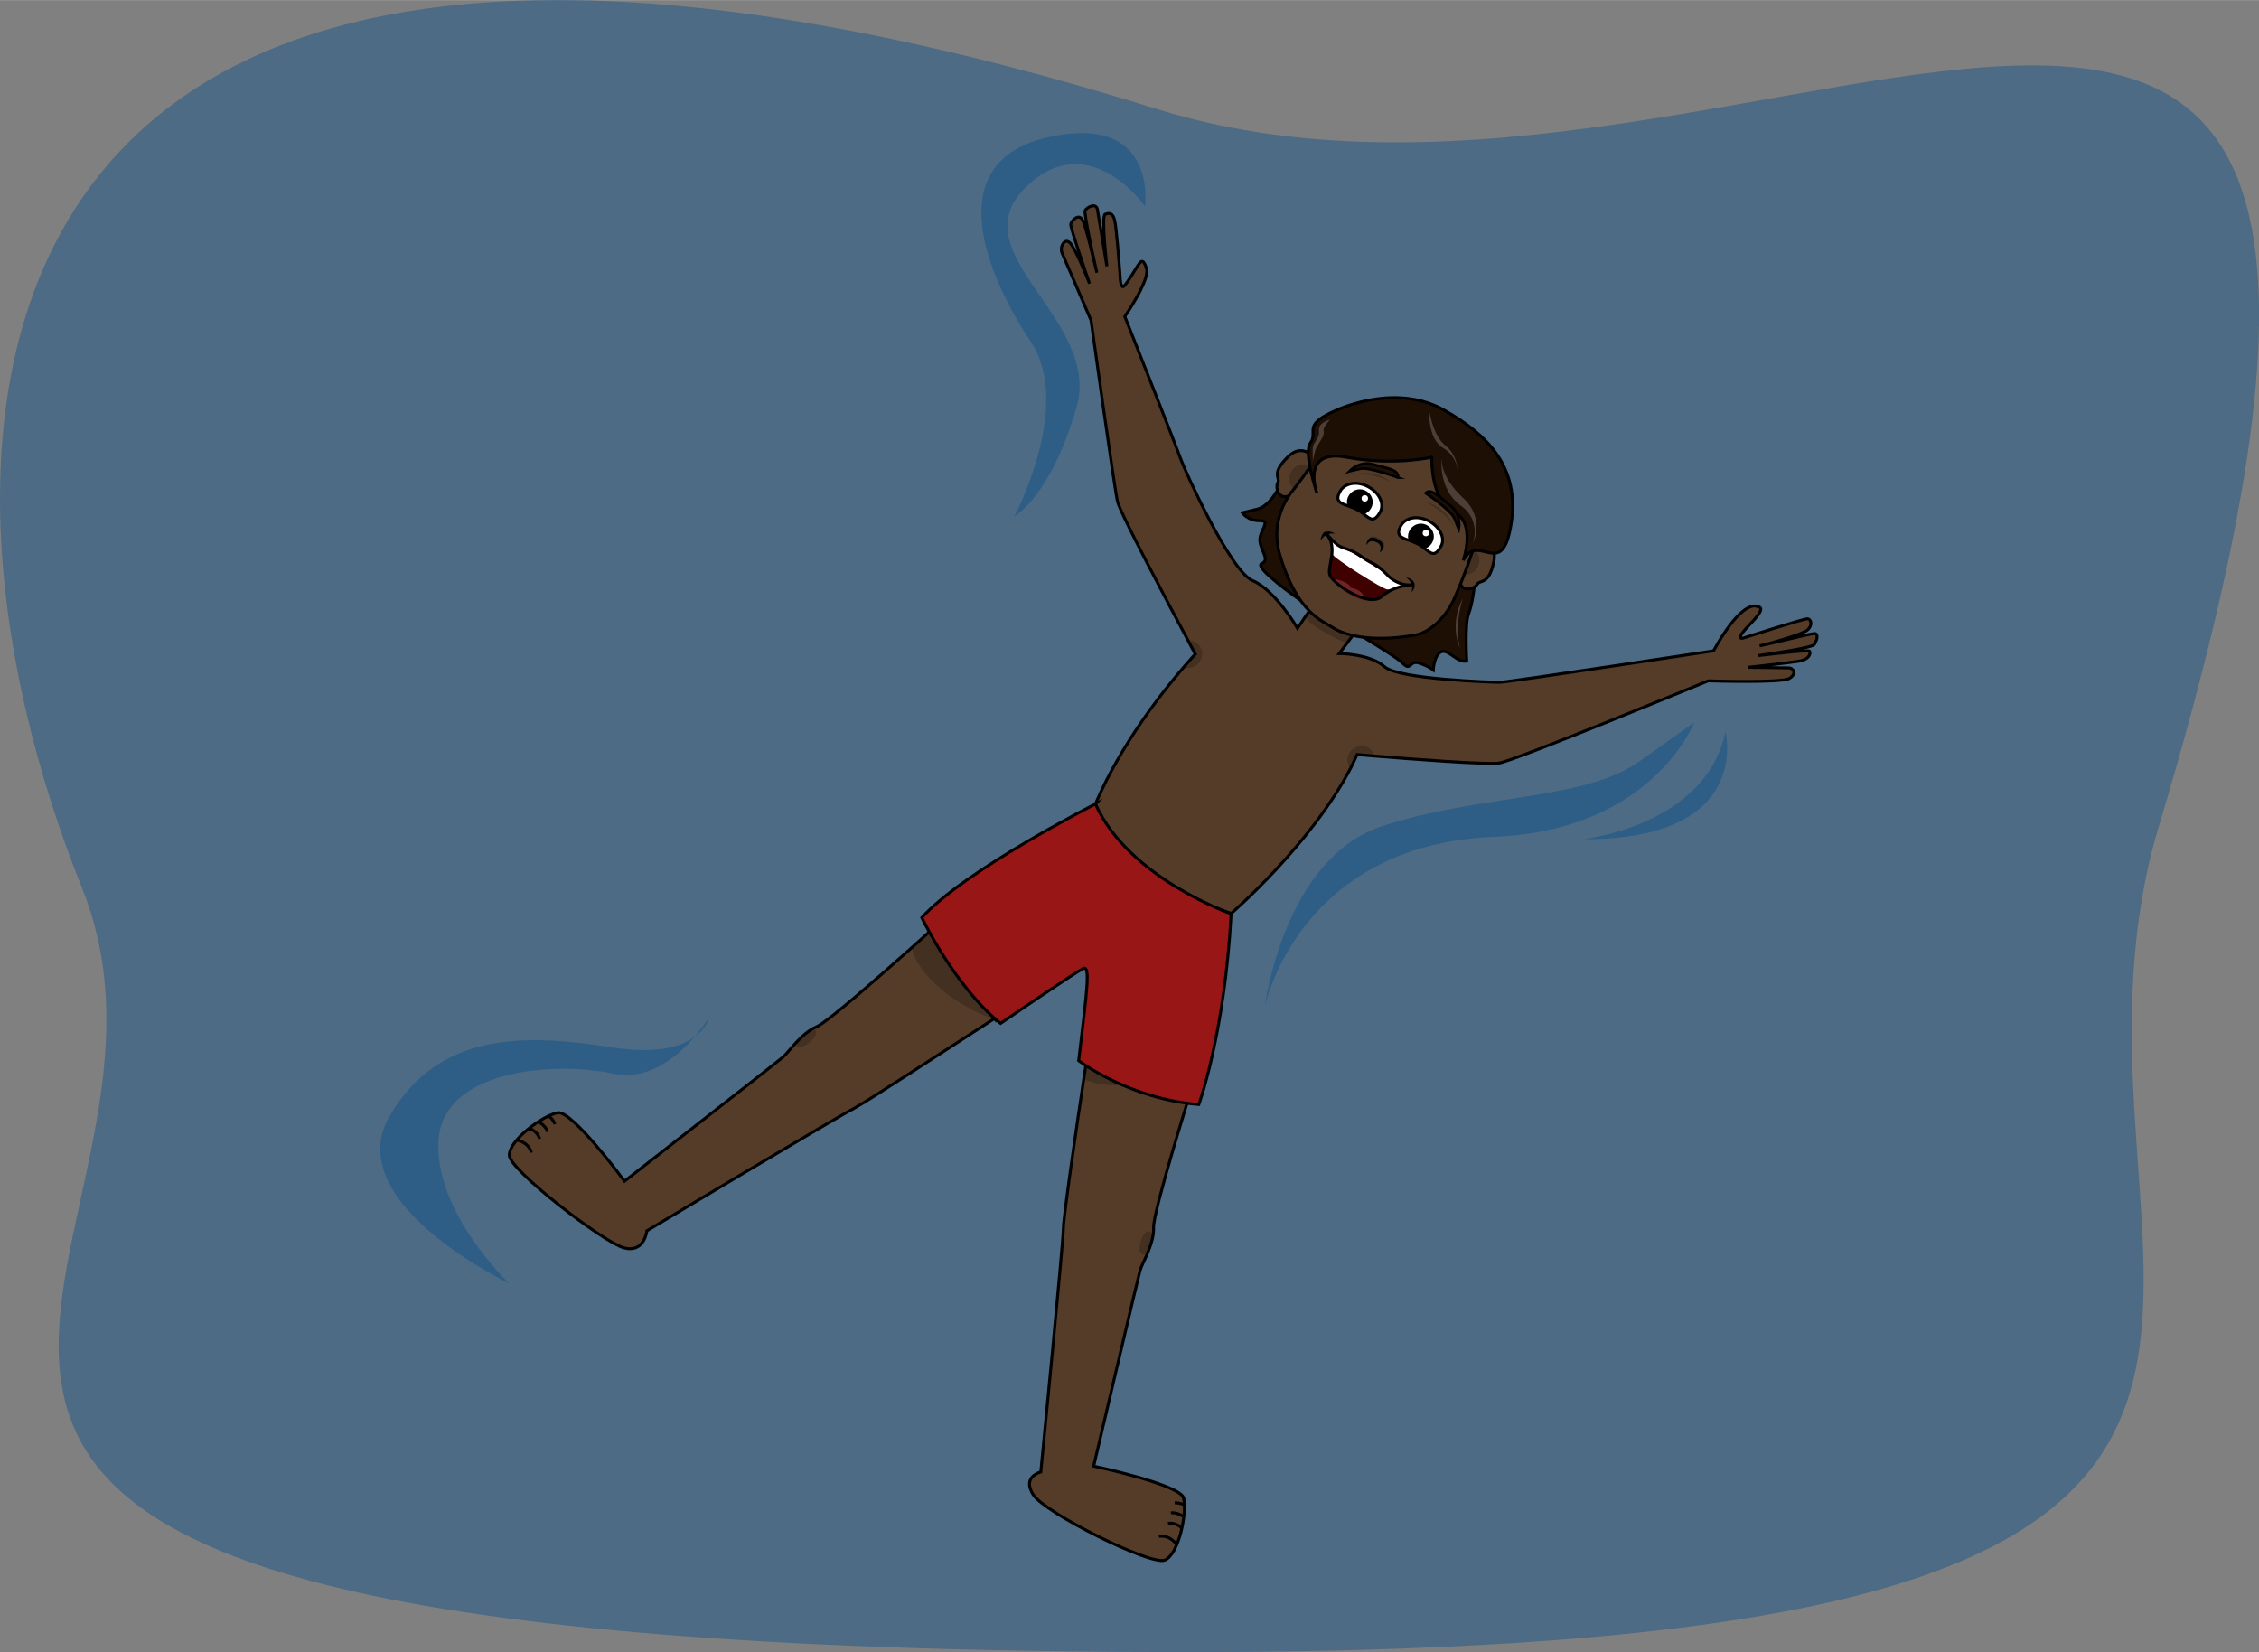 <?xml version="1.0" encoding="UTF-8"?>
<svg xmlns="http://www.w3.org/2000/svg" width="271.3mm" height="198.4mm" version="1.1" viewBox="0 0 769 562.3">
  <rect x="0" y="0" width="769" height="562.3" fill="#808080" stroke="none"/>
  <!-- Generator: Adobe Illustrator 29.3.1, SVG Export Plug-In . SVG Version: 2.1.0 Build 151)  -->
  <defs>
    <style>
      .st0 {
        stroke-width: .9px;
      }

      .st0, .st1, .st2, .st3, .st4, .st5 {
        stroke: #000;
        stroke-miterlimit: 10;
      }

      .st0, .st4 {
        fill: #1e0f05;
      }

      .st1 {
        fill: #543c29;
      }

      .st6 {
        fill: #004d8b;
        opacity: .4;
      }

      .st7, .st2, .st8 {
        fill: #fff;
      }

      .st7, .st9 {
        opacity: .2;
      }

      .st3 {
        fill: none;
      }

      .st10 {
        fill: #3f0000;
      }

      .st11 {
        fill: #702525;
      }

      .st5 {
        fill: #991616;
      }
    </style>
  </defs>
  <g id="Wasser">
    <path class="st6" d="M735,280.9c-.8,2.7-1.6,5.5-2.3,8.2-2.7,10.5-4.4,20.8-5.5,31-14.8,138.1,93.8,242.1-321.5,242.2-545.6,0-342.8-117.8-372.7-244.1-1.2-5.2-2.9-10.5-5-15.8C-35.9,143.5-19.5-91.7,393.9,37.1c206.1,64.2,469.9-185.1,341.1,243.8Z"/>
    <path class="st6" d="M241.1,346.7s-13.8,22.8-32.5,18.7-57.7-1.9-59.3,22.6c-1.6,24.5,24,48.8,24,48.8,0,0-57.8-27.5-40.7-56.9,17.1-29.4,47.1-27.9,76.1-23.4s32.5-9.7,32.5-9.7Z"/>
    <path class="st6" d="M430.6,342.4s6.4-50.2,39.8-61.2,69-8.7,87.7-22.1l18.7-13.3s-14.1,36.8-68.1,39c-66.8,2.7-78.1,57.7-78.1,57.7Z"/>
    <path class="st6" d="M389.8,70.2s-19.3-27.5-40.7-6.4c-22.9,22.6,26.2,44.7,17.3,75.1s-21.1,36.8-21.1,36.8c0,0,20.1-37.7,5.6-59.4s-31.7-61.1,5.8-69.6,33.1,23.4,33.1,23.4Z"/>
    <path class="st6" d="M539,285.6s41.5-4.5,48.4-36.5c0,0,9.4,36.8-48.4,36.5Z"/>
  </g>
  <g id="Ebene_5">
    <path class="st4" d="M436,164.6s-3.1,7.5-8.1,8.7l-5,1.2s1.9,2.8,6,2.7-.4,3.5,0,7,3.5,6.4.6,7.6,12.5,12,12.5,12c0,0,32.5,18.7,35.4,21.8s2.4-.9,5.5,0,5,2.4,5,2.4c0,0,.3-5.3,2.8-6.2s5.1,3.7,8.6,3.2c0,0-.7-12.7.6-16s1.9-8.8,1.9-8.8l-65.8-35.7Z"/>
    <path class="st1" d="M449,157.9s-4.5-8.3-10.5-2.5-2.6,7.2-3.5,8.8.1,5.6,3.3,4.7,10.6-11,10.6-11Z"/>
    <ellipse class="st9" cx="442.8" cy="162.5" rx="4.5" ry="3.8" transform="translate(128.7 514.4) rotate(-68.4)"/>
    <path class="st1" d="M500.8,183.7s9.4-.6,7.7,7.5-4.7,6-5.6,7.6-4.8,2.9-5.8-.3,3.7-14.8,3.7-14.8Z"/>
    <ellipse class="st9" cx="499.7" cy="191.1" rx="4.5" ry="3.8" transform="translate(138.1 585.4) rotate(-68.4)"/>
    <path class="st1" d="M338.6,346.6s0,0-.3.2c-3,1.9-28.6,18.6-41.1,26.5-2.9,1.8-5,3.1-6.1,3.7-.2.1-.4.2-.5.3-4.2,2-70.4,41.6-70.4,41.6,0,0-.8,7.7-7.8,5.8-7-1.9-38.7-26.3-39-31.4-.3-5.2,11.6-13.8,16.5-14.6,4.9-.8,22.7,23.3,22.7,23.3,0,0,51.7-40.3,53.9-42.2,2.2-1.9,6.2-8.1,11.4-10.3,3.8-1.6,22.7-18.3,32.5-27,3.6-3.2,5.9-5.3,5.9-5.3l22.3,29.5Z"/>
    <path class="st9" d="M338.6,346.6s0,0-.3.2c-3.6-1.2-7.5-3-11.4-5.4-9.4-5.9-15.8-13.5-16.5-19,3.6-3.2,5.9-5.3,5.9-5.3l22.3,29.5Z"/>
    <path class="st1" d="M402.9,509.9c1.3,4.8-1.6,19.2-6.4,21.1-4.8,1.9-40.9-16.1-44.8-22.3s2.6-7.7,2.6-7.7c0,0,7.7-78.5,7.7-83.1,0-3.7,4.8-36.7,6.9-50.5.6-3.7.9-6,.9-6l16.5,3.6,19.7,4.3s-13.5,42.9-13.3,48.5c.2,5.6-3.8,11.9-4.6,14.6-.8,2.8-15.8,66.6-15.8,66.6,0,0,29.4,6.2,30.7,10.9Z"/>
    <path class="st9" d="M386.5,366.5c-.6,2.8-6.7,3.7-13.5,2.1-1.4-.3-2.8-.8-4-1.2.6-3.7.9-6,.9-6l16.5,3.6c.2.5.3,1,.2,1.5Z"/>
    <path class="st1" d="M617.7,219.3c-.9,1.2-14.6,3.1-19.1,3.8,4.4-.5,17-2,17.4-1.5.4.7.2,2.9-4.2,3.5-3,.5-16.7,2-16.7,2,0,0,12.2.2,13.8.2s2.9,2,.2,3.6c-2.7,1.6-27.6.8-27.6.8,0,0-65.8,27.2-71.2,28-4.2.6-30.5-1.4-42.4-2.4h0c-3.6-.3-5.9-.5-5.9-.5-.7,1.5-1.5,3.1-2.2,4.6-13.8,26.4-40.7,49.5-40.7,49.5-38.8-13.9-46.2-37.3-46.2-37.3,8.8-20.6,23.2-38.6,30.1-46.6,2.4-2.8,3.9-4.4,3.9-4.4,0,0-1-1.8-2.5-4.7-6.5-12.1-23.1-43.3-24-47.3-1.1-4.9-9-61.6-9-61.6l-9.9-23c-.3-.9-.3-1.9.2-2.8.5-.9,1.3-1.6,2.4-.7,1.7,1.3,6,11.9,6.8,14-.9-2.7-6.7-19.4-6.4-20.3.3-1,2.4-3.5,3.8-1.7,1.2,1.5,4.1,14.3,5.1,18.3-1.1-4.7-4.5-20.4-4-21.2.5-1,3.8-2.9,4.2-.2.4,2.5,2.9,17.3,3.2,19.2-.2-1.8-1.9-17.2-.6-17.7,1.4-.5,2.7-.6,3.3,2.3.5,2.1,1.4,13.1,1.8,18.7,0,1.3.3,4.4,1.3,3.5,1.4-1.4,4.4-6.6,4.7-7,.9-1.3,1.8-2.9,3,1,1.2,3.9-7.4,16.3-7.4,16.3,0,0,17.7,44.6,19,48.4,1.3,3.8,17,38.4,24.5,41.5,7.6,3.1,15.3,16.2,15.3,16.2l2.5-3.7,1.9-2.7,15.1,7.9-2.5,3.4-2.8,3.7s10.6.1,15.4,4.5c4.9,4.3,36.7,5.3,39.3,5.3s72.7-10.7,72.7-10.7c8.4-15.1,13.2-15.6,14.6-15.2,1.4.4,3.4.4-2.4,6.4-5.8,6-1.6,4.3-1.6,4.3,0,0,19.9-6.4,21.3-6.4s1.9,2.2.1,3.8c-1.5,1.4-13.1,4.7-16.3,5.4,3.5-.7,17.4-4.2,18.7-4.2s1,2.2-.1,3.6Z"/>
    <path class="st9" d="M461.3,215.5l-2.5,3.4c-2.1-.7-4.4-1.7-6.7-3-3.1-1.7-5.8-3.6-7.8-5.5l1.9-2.7,15.1,7.9Z"/>
    <path class="st1" d="M451.4,150.8s-7.4,11.4-11.3,16.1-7,12.7-4.6,21.3c5.9,20.6,15,23.2,17.9,25.2s11.6,5.7,28.5,2.7c3.9-.7,9.9-4.8,13.4-12.9,8.2-19.1,5.8-19.5,12.7-30.2s-31.6-49.4-56.5-22.2Z"/>
    <path class="st5" d="M372.9,273.6s-44.7,22.7-59.1,38.7c0,0,11.1,23.3,26.8,36,0,0,25.7-17.6,28.2-18.7s1.1,8.4-1.6,31.4c0,0,17.1,13,40.9,14.9,0,0,8.8-24,11-64.9,0,0-35-12.2-46.2-37.4Z"/>
    <path class="st4" d="M487.3,155.6s-12.9,3-28.8,0-10.2,12.2-10.2,12.2c0,0-4.7-13.6-2.2-17.1s-1.9-5.4,5.3-9.4,25.2-10.2,40.1-1.8,26,19.5,22.9,38.9-11,2.4-16.3,12.3c0,0,4.6-12.8-3.3-16.6s-7.4-18.4-7.4-18.4Z"/>
    <path class="st2" d="M469.9,174.1c-2.1,3.9-3.4,2.6-5.6.9-.7-.6-1.5-1.2-2.4-1.6-1.1-.6-2.2-.9-3.2-1.3-2.6-.9-4.4-1.7-2.4-5.1,1.6-2.6,5.6-3.4,9.4-1.4,3.8,2,5.6,5.8,4.2,8.5Z"/>
    <path d="M467.3,170.8c0,1.9-1.2,3.6-3,4.2-.7-.6-1.5-1.2-2.4-1.6-1.1-.6-2.2-.9-3.2-1.3-.1-.4-.2-.8-.2-1.2,0-2.4,2-4.4,4.4-4.4s4.4,2,4.4,4.4Z"/>
    <circle class="st8" cx="464.6" cy="169.6" r="1.1"/>
    <path d="M465.1,185.5s.3-4.2,4.1-1.9.4,4.5.4,4.5c0,0,1.4-2.4-.9-3.5s-2.8,0-3.6.9Z"/>
    <path class="st10" d="M451.5,181.6s2.2,2.6,3.9,3.9,4.5,1.2,8.2,4,4.1,1.3,9.3,6.8c0,0,3.4,3.3,8,2.7,0,0-6,0-10.5,4s-16.7-4.4-17.7-7.3,3-9.2-1.2-14.1Z"/>
    <path class="st8" d="M452.8,183.8s.4,3.4.8,4.8,17.2,12,18.7,12,5.3-1.5,5.3-1.5c0,0-16-10.7-24.7-15.3Z"/>
    <path class="st11" d="M453.9,197s4.8.5,6.1,3.1c0,0,4.1.3,4.8,4.4,0,0-6.9-.9-10.9-7.5Z"/>
    <path class="st3" d="M451.5,181.6s2.2,2.6,3.9,3.9,4.5,1.2,8.2,4,4.1,1.3,9.3,6.8c0,0,3.4,3.3,8,2.7,0,0-6,0-10.5,4s-16.7-4.4-17.7-7.3,3-9.2-1.2-14.1Z"/>
    <path class="st0" d="M475.9,162.5s-9.8-3.6-12.7-3-3.9.9-3.9.9c0,0,3.5-3.7,8-2.4s9,1.7,8.6,4.5Z"/>
    <path class="st0" d="M485.3,167.8s8.7,5.8,9.8,8.6,1.5,3.7,1.5,3.7c0,0,1-5-2.7-7.9s-6.7-6.3-8.6-4.4Z"/>
    <path class="st2" d="M490.6,185.8c-2.1,3.9-3.4,2.6-5.6.9-.7-.6-1.5-1.2-2.4-1.6-1.1-.6-2.2-.9-3.2-1.3-2.6-.9-4.4-1.7-2.4-5.1,1.6-2.6,5.6-3.4,9.4-1.4,3.8,2,5.6,5.8,4.2,8.5Z"/>
    <path d="M488.1,182.5c0,1.9-1.2,3.6-3,4.2-.7-.6-1.5-1.2-2.4-1.6-1.1-.6-2.2-.9-3.2-1.3-.1-.4-.2-.8-.2-1.2,0-2.4,2-4.4,4.4-4.4s4.4,2,4.4,4.4Z"/>
    <circle class="st8" cx="485.4" cy="181.4" r="1.1"/>
    <path d="M454.5,181.6s-4.5-2.8-5,2.5c0,0,1.3-3,5-2.5Z"/>
    <path d="M478.6,196.4s5.2,1.1,1.9,5.3c0,0,1.2-3-1.9-5.3Z"/>
    <path class="st9" d="M459.3,162s7.5-3.4,14.2,2c0,0-8.2-4.2-14.2-2Z"/>
    <path class="st9" d="M495.5,180.8s-1.9-8-10.3-10c0,0,8.3,3.9,10.3,10Z"/>
    <path class="st9" d="M467.8,257.4c-3.6-.3-5.9-.5-5.9-.5-.7,1.5-1.5,3.1-2.2,4.6-.6-.8-1-1.8-1-2.9,0-2.6,2.1-4.7,4.7-4.7s4,1.5,4.5,3.5Z"/>
    <path class="st9" d="M409.2,222.6c0,2.6-2.1,4.7-4.7,4.7s-1,0-1.5-.3c2.4-2.8,3.9-4.4,3.9-4.4,0,0-1-1.8-2.5-4.7,0,0,.1,0,.2,0,2.6,0,4.7,2.1,4.7,4.7Z"/>
    <ellipse class="st9" cx="274.4" cy="353.7" rx="4.1" ry="1.8" transform="translate(-161.7 252.7) rotate(-39.2)"/>
    <ellipse class="st9" cx="389.8" cy="422.6" rx="4.1" ry="1.8" transform="translate(-127.2 674) rotate(-73.2)"/>
    <path class="st3" d="M400.6,525.8s-2.1-3.5-6.1-2.9"/>
    <path class="st3" d="M402.4,520.2s-1.9-2.2-4.8-1.7"/>
    <path class="st3" d="M403,516.2s-2.3-1.6-4.4-1.3"/>
    <path class="st3" d="M403.2,512.2s-1.5-.8-3.3-.7"/>
    <path class="st3" d="M175.7,388s4.1.4,5.2,4.3"/>
    <path class="st3" d="M180.1,384s2.8.8,3.6,3.6"/>
    <path class="st3" d="M183.4,381.8s2.5,1.4,3,3.4"/>
    <path class="st3" d="M186.9,379.9s1.4,1,2,2.7"/>
    <path class="st9" d="M465.4,185.1s.3-4.2,4.1-1.9.4,4.5.4,4.5c0,0,1.4-2.4-.9-3.5s-2.8,0-3.6.9Z"/>
    <path class="st7" d="M490.7,156.5s-.9,10.2,6.5,15.5,4.1,13.1,4.1,13.1c0,0,4.6-8.4-3.2-15.6-7.8-7.2-7.3-13-7.3-13Z"/>
    <path class="st7" d="M452.8,142.8s-4.1.9-3.8,3.7-2,4.1-2.1,5.8,0,4.9,0,4.9c0,0,.5-3.8,1.5-5.4s2.6-3.8,2.2-5.1,2.2-3.9,2.2-3.9Z"/>
    <path class="st7" d="M486.5,139s-.7,10.2,4.7,13.4,5,8.6,5,8.6c0,0,.4-5.8-4.1-9.3s-5.7-12.7-5.7-12.7Z"/>
    <path class="st7" d="M498,203.6s-3.1,8.9-1,17c0,0-3.9-7.8,1-17Z"/>
  </g>
</svg>
